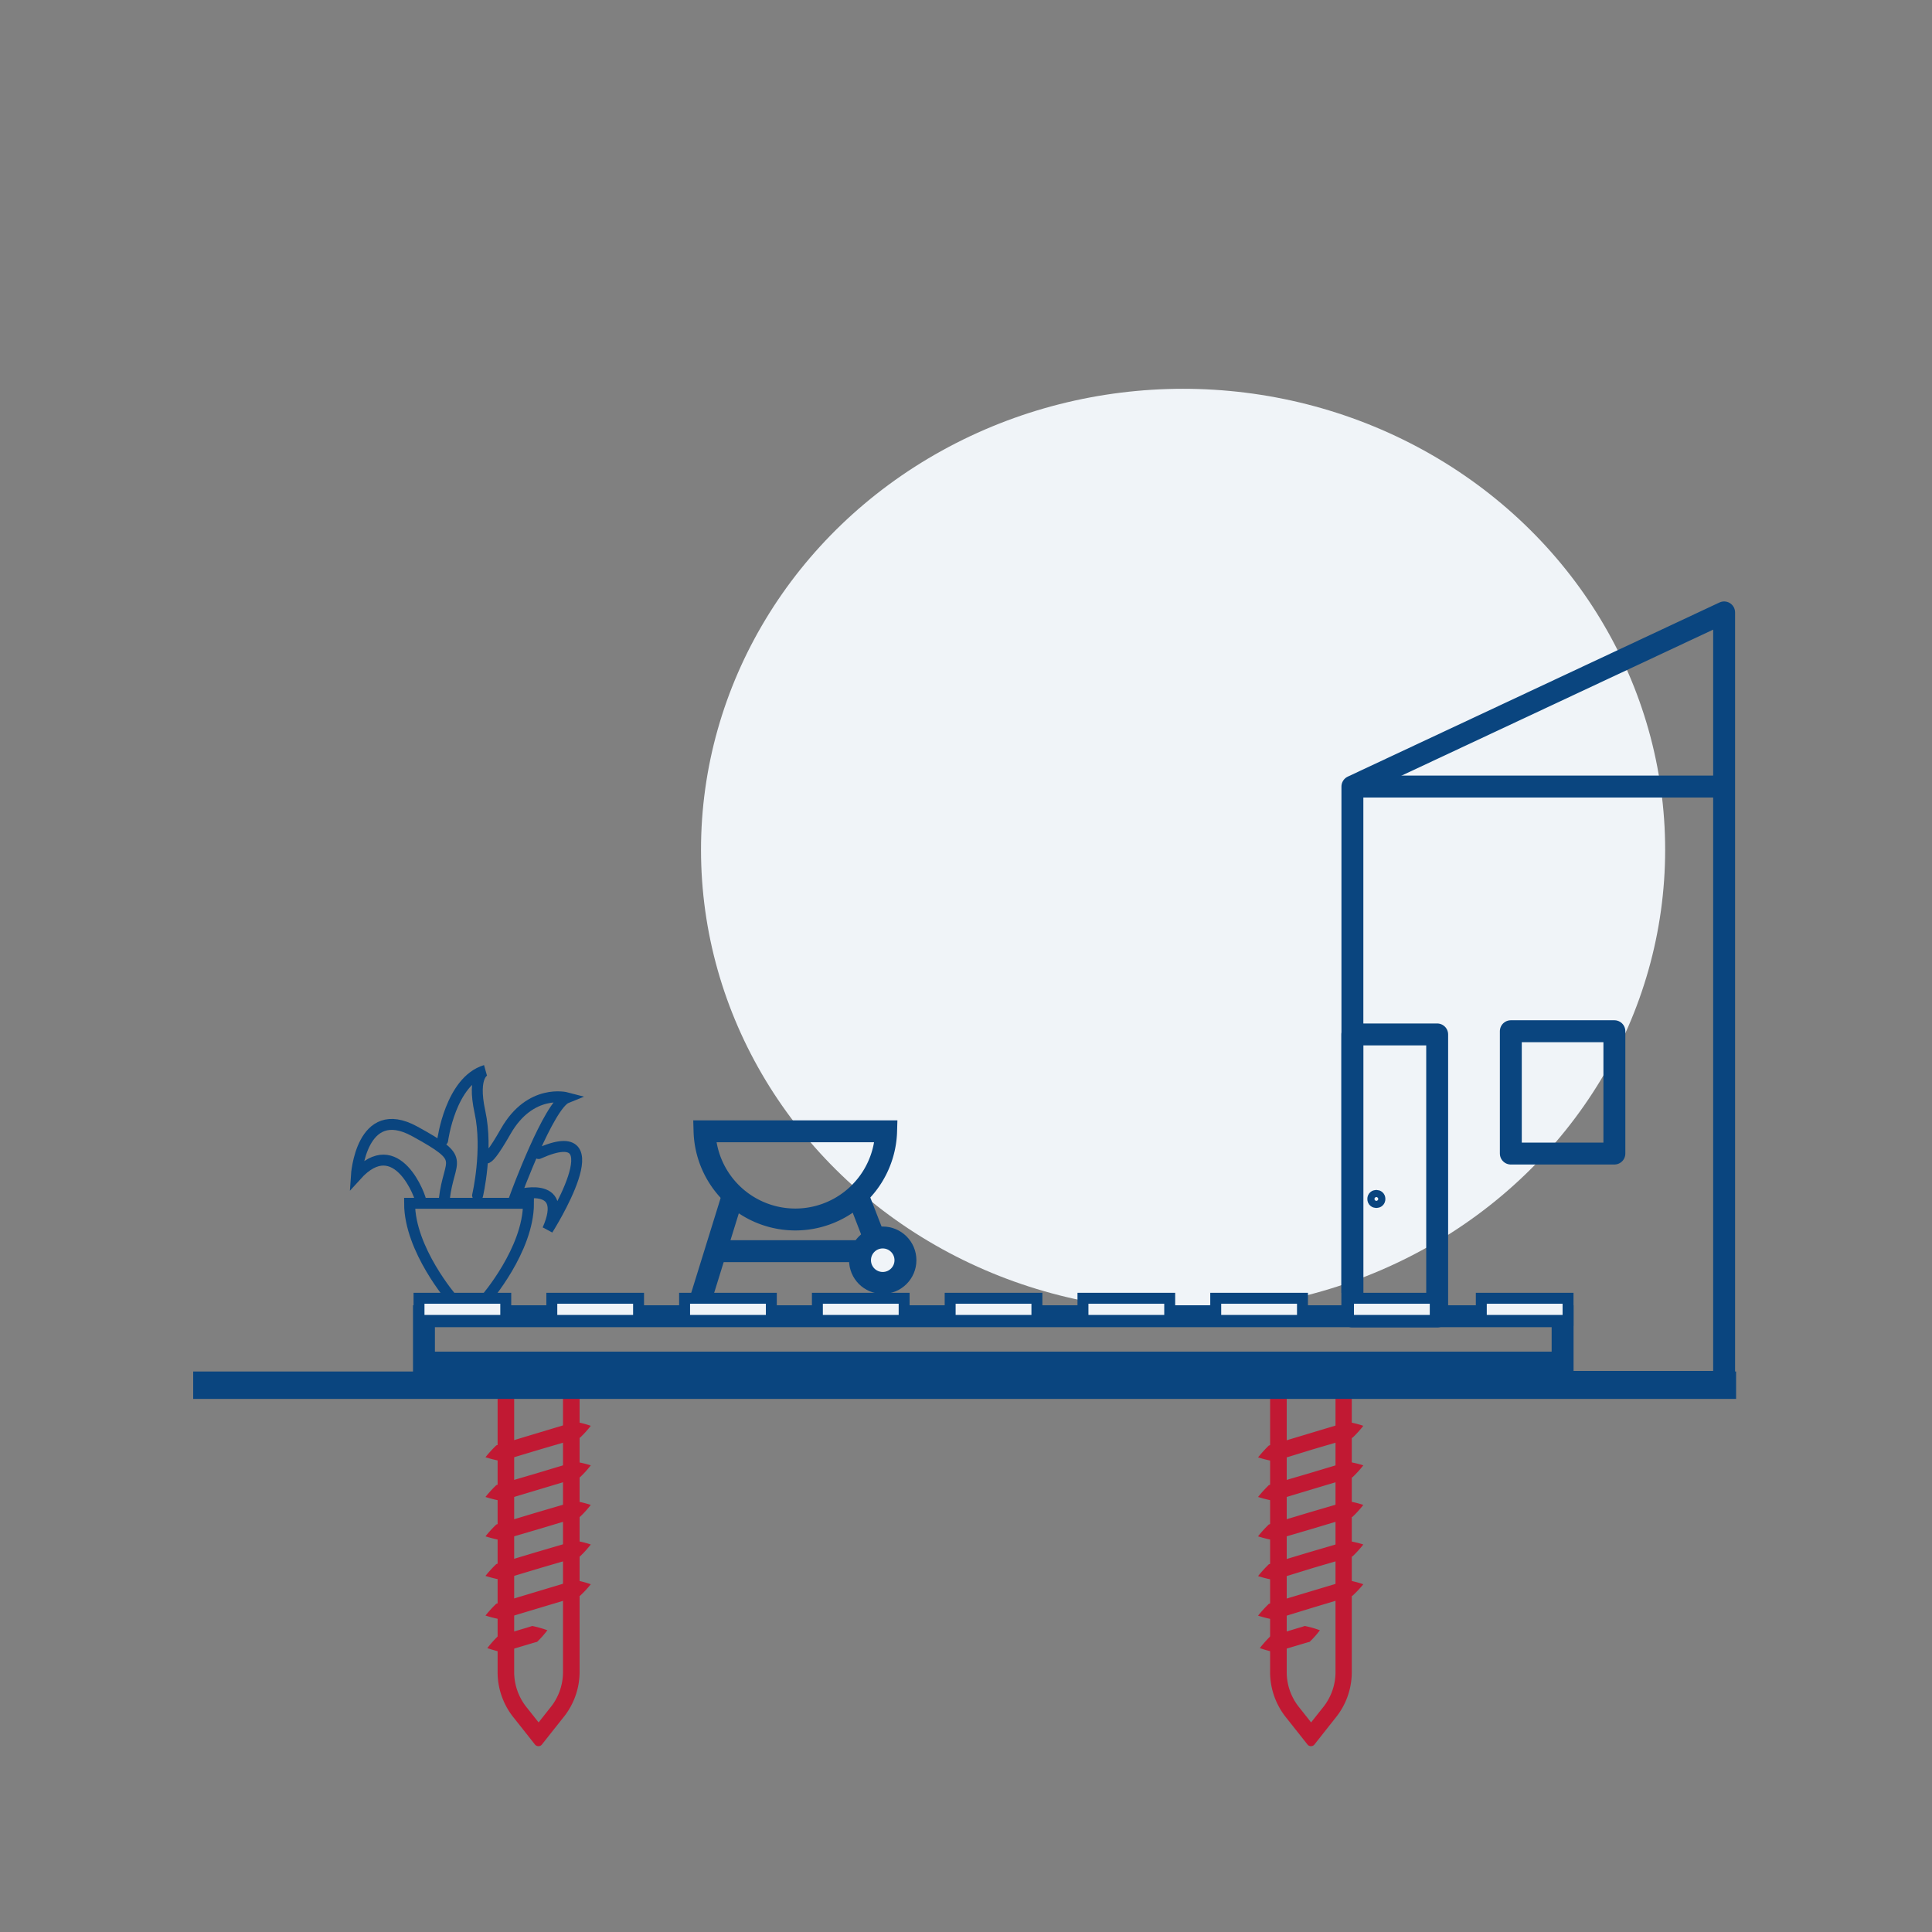 <svg xmlns="http://www.w3.org/2000/svg" viewBox="0 0 500 500"><rect x="0" y="0" width="500" height="500" fill="#808080" stroke="none"/><defs><style>.cls-1,.cls-6,.cls-9{fill:#f0f4f8;}.cls-2{fill:#c11933;}.cls-3,.cls-4,.cls-5,.cls-7,.cls-8{fill:none;}.cls-3,.cls-4,.cls-5,.cls-6,.cls-7,.cls-8,.cls-9{stroke:#0a457f;}.cls-3,.cls-5,.cls-6,.cls-7,.cls-8,.cls-9{stroke-miterlimit:10;}.cls-3,.cls-4,.cls-6{stroke-width:5.67px;}.cls-4{stroke-linejoin:round;}.cls-5,.cls-7,.cls-9{stroke-width:2.83px;}.cls-7{stroke-linecap:round;}.cls-8{stroke-width:7.09px;}</style></defs><g id="Layer_2" data-name="Layer 2"><ellipse class="cls-1" cx="306.18" cy="219.92" rx="124.76" ry="119.3"></ellipse><path class="cls-2" d="M145.7,361.89V433a14.54,14.54,0,0,1-3.38,9.05l-2.93,3.71-2.94-3.71a14.6,14.6,0,0,1-3.38-9.05V361.89H145.7m3.3-4.25H129.78c-.53,0-1,.31-1,.7V433a18.75,18.75,0,0,0,4.3,11.69l5.43,6.87a1.17,1.17,0,0,0,1.67,0l5.44-6.87A18.81,18.81,0,0,0,150,433V358.34c0-.39-.43-.7-1-.7Z"></path><path class="cls-2" d="M152.89,369a26.15,26.15,0,0,1-2.79,3.08c-1.15.3-2.27.67-3.41,1l-6.82,2-6.82,2.05-3.41,1a33.78,33.78,0,0,1-4-1,33.41,33.41,0,0,1,2.8-3.07l3.41-1,6.82-2.05,6.81-2.05c1.14-.35,2.28-.66,3.41-1A25.56,25.56,0,0,1,152.89,369Z"></path><path class="cls-2" d="M152.89,379.23a26.15,26.15,0,0,1-2.79,3.08c-1.15.3-2.27.67-3.41,1l-6.82,2.05-6.82,2.05-3.41,1a32,32,0,0,1-4-1,33.26,33.26,0,0,1,2.8-3.06l3.41-1,6.82-2,6.81-2.05c1.14-.35,2.28-.66,3.41-1A25.56,25.56,0,0,1,152.89,379.23Z"></path><path class="cls-2" d="M152.89,389.47a26.15,26.15,0,0,1-2.79,3.08c-1.15.3-2.27.67-3.41,1l-6.82,2.05-6.82,2-3.41,1a32,32,0,0,1-4-1,33.26,33.26,0,0,1,2.8-3.06l3.41-1,6.82-2.05,6.81-2c1.14-.35,2.28-.66,3.41-1A25.56,25.56,0,0,1,152.89,389.47Z"></path><path class="cls-2" d="M152.89,399.71a26.15,26.15,0,0,1-2.79,3.08c-1.15.3-2.27.67-3.41,1l-6.82,2-6.82,2.05-3.41,1a30.32,30.32,0,0,1-4-1,32,32,0,0,1,2.8-3.06l3.41-1,6.82-2.05,6.81-2c1.14-.35,2.28-.66,3.41-1A25.56,25.56,0,0,1,152.89,399.71Z"></path><path class="cls-2" d="M152.89,410A26.15,26.15,0,0,1,150.1,413c-1.15.3-2.27.67-3.41,1l-6.82,2.05-6.82,2.05-3.41,1a30.32,30.32,0,0,1-4-1,32,32,0,0,1,2.8-3.06l3.41-1,6.82-2.05,6.81-2.05c1.14-.35,2.28-.66,3.41-1A25.56,25.56,0,0,1,152.89,410Z"></path><path class="cls-2" d="M141.66,421.91a24.93,24.93,0,0,1-2.66,3c-1.1.28-2.18.64-3.27.95l-4.57,1.36,2.1-.62-3.27,1a32.17,32.17,0,0,1-3.87-1.07,29.11,29.11,0,0,1,2.66-3l3.27-1-2.57.76,5-1.49c1.09-.34,2.18-.63,3.26-1A26.76,26.76,0,0,1,141.66,421.91Z"></path><path class="cls-2" d="M345.63,361.89V433a14.6,14.6,0,0,1-3.38,9.05l-2.94,3.71-2.93-3.71A14.54,14.54,0,0,1,333,433V361.89h12.63m3.29-4.25H329.7c-.53,0-1,.31-1,.7V433a18.81,18.81,0,0,0,4.3,11.69l5.44,6.87a1.17,1.17,0,0,0,1.67,0l5.43-6.87a18.75,18.75,0,0,0,4.3-11.69V358.34c0-.39-.43-.7-1-.7Z"></path><path class="cls-2" d="M352.82,369a27.05,27.05,0,0,1-2.79,3.08c-1.15.3-2.28.67-3.42,1l-6.81,2L333,377.17l-3.41,1a33.78,33.78,0,0,1-4-1,33.34,33.34,0,0,1,2.79-3.07l3.41-1,6.82-2.05,6.82-2.05c1.13-.35,2.28-.66,3.4-1A25.67,25.67,0,0,1,352.82,369Z"></path><path class="cls-2" d="M352.82,379.23a27.05,27.05,0,0,1-2.79,3.08c-1.15.3-2.28.67-3.42,1l-6.81,2.05L333,387.41l-3.41,1a32,32,0,0,1-4-1,33.19,33.19,0,0,1,2.79-3.06l3.41-1,6.82-2,6.82-2.05c1.13-.35,2.28-.66,3.4-1A25.67,25.67,0,0,1,352.82,379.23Z"></path><path class="cls-2" d="M352.82,389.47a27.05,27.05,0,0,1-2.79,3.08c-1.15.3-2.28.67-3.42,1l-6.81,2.05-6.82,2-3.41,1a32,32,0,0,1-4-1,33.19,33.19,0,0,1,2.79-3.06l3.41-1,6.82-2.05,6.82-2c1.13-.35,2.28-.66,3.4-1A25.67,25.67,0,0,1,352.82,389.47Z"></path><path class="cls-2" d="M352.82,399.71a27.05,27.05,0,0,1-2.79,3.08c-1.15.3-2.28.67-3.42,1l-6.81,2L333,407.89l-3.41,1a30.32,30.32,0,0,1-4-1,31.94,31.94,0,0,1,2.79-3.06l3.41-1,6.82-2.05,6.82-2c1.13-.35,2.28-.66,3.4-1A25.67,25.67,0,0,1,352.82,399.71Z"></path><path class="cls-2" d="M352.82,410A27.05,27.05,0,0,1,350,413c-1.15.3-2.28.67-3.42,1l-6.81,2.05L333,418.13l-3.41,1a30.32,30.32,0,0,1-4-1,31.94,31.94,0,0,1,2.79-3.06l3.41-1,6.82-2.05,6.82-2.05c1.13-.35,2.28-.66,3.4-1A25.67,25.67,0,0,1,352.82,410Z"></path><path class="cls-2" d="M341.59,421.91a24.93,24.93,0,0,1-2.66,3c-1.1.28-2.18.64-3.27.95l-4.58,1.36,2.1-.62-3.26,1a31.81,31.81,0,0,1-3.88-1.07,31.67,31.67,0,0,1,2.66-3l3.27-1-2.56.76,5-1.49c1.08-.34,2.18-.63,3.26-1A26.76,26.76,0,0,1,341.59,421.91Z"></path><rect class="cls-3" x="109.72" y="340.64" width="294.68" height="12"></rect><polyline class="cls-4" points="350 334.6 350 280.6 350 203.56 446.2 158.49 446.2 203.56 446.2 280.6 446.2 357.64 398.1 357.64 376.32 357.64"></polyline><line class="cls-4" x1="350" y1="203.56" x2="446.2" y2="203.56"></line><rect class="cls-4" x="349.98" y="267.71" width="21.96" height="72.99"></rect><rect class="cls-4" x="391" y="266.88" width="26.8" height="31.66"></rect><circle class="cls-5" cx="356.2" cy="310.29" r="0.92"></circle><path class="cls-3" d="M182.33,292.78a23.51,23.51,0,0,0,47,0Z"></path><line class="cls-3" x1="181.42" y1="335.99" x2="189.88" y2="308.71"></line><line class="cls-3" x1="230.19" y1="330.54" x2="221.73" y2="308.71"></line><line class="cls-3" x1="184.03" y1="323.8" x2="225.96" y2="323.8"></line><circle class="cls-6" cx="228.45" cy="326.14" r="5.88"></circle><path class="cls-7" d="M125.71,336.19s11.06-12.74,11.06-24.78H106c0,12,11.06,24.78,11.06,24.78"></path><path class="cls-7" d="M109,311.2c0-1.28-6.31-18.56-16.77-7,0,0,1.23-19,15.07-11.42s8.92,6.8,7.69,17.51"></path><path class="cls-7" d="M114.56,295.11s2-15.32,11.06-18.09c0,0-3.56.92-1.41,10.76s-.61,21.59-.61,21.59"></path><path class="cls-7" d="M139.39,298.54c20.72-9.3,2.35,19.68,2.35,19.68,5.84-13.22-8.3-8.85-8.3-8.85s8.6-23.43,13.22-25.28c0,0-9.39-2.49-15.77,8.69s-5.27,5.46-5.27,5.46"></path></g><g id="Layer_3" data-name="Layer 3"><line class="cls-8" x1="50" y1="358.49" x2="449.3" y2="358.49"></line><rect class="cls-9" x="108.44" y="335.99" width="22.45" height="5.73"></rect><rect class="cls-9" x="142.81" y="335.99" width="22.45" height="5.73"></rect><rect class="cls-9" x="177.17" y="335.99" width="22.45" height="5.73"></rect><rect class="cls-9" x="211.54" y="335.99" width="22.45" height="5.73"></rect><rect class="cls-9" x="245.9" y="335.99" width="22.45" height="5.73"></rect><rect class="cls-9" x="280.27" y="335.99" width="22.45" height="5.73"></rect><rect class="cls-9" x="314.63" y="335.99" width="22.45" height="5.73"></rect><rect class="cls-9" x="348.99" y="335.99" width="22.45" height="5.73"></rect><rect class="cls-9" x="383.36" y="335.99" width="22.45" height="5.73"></rect></g></svg>